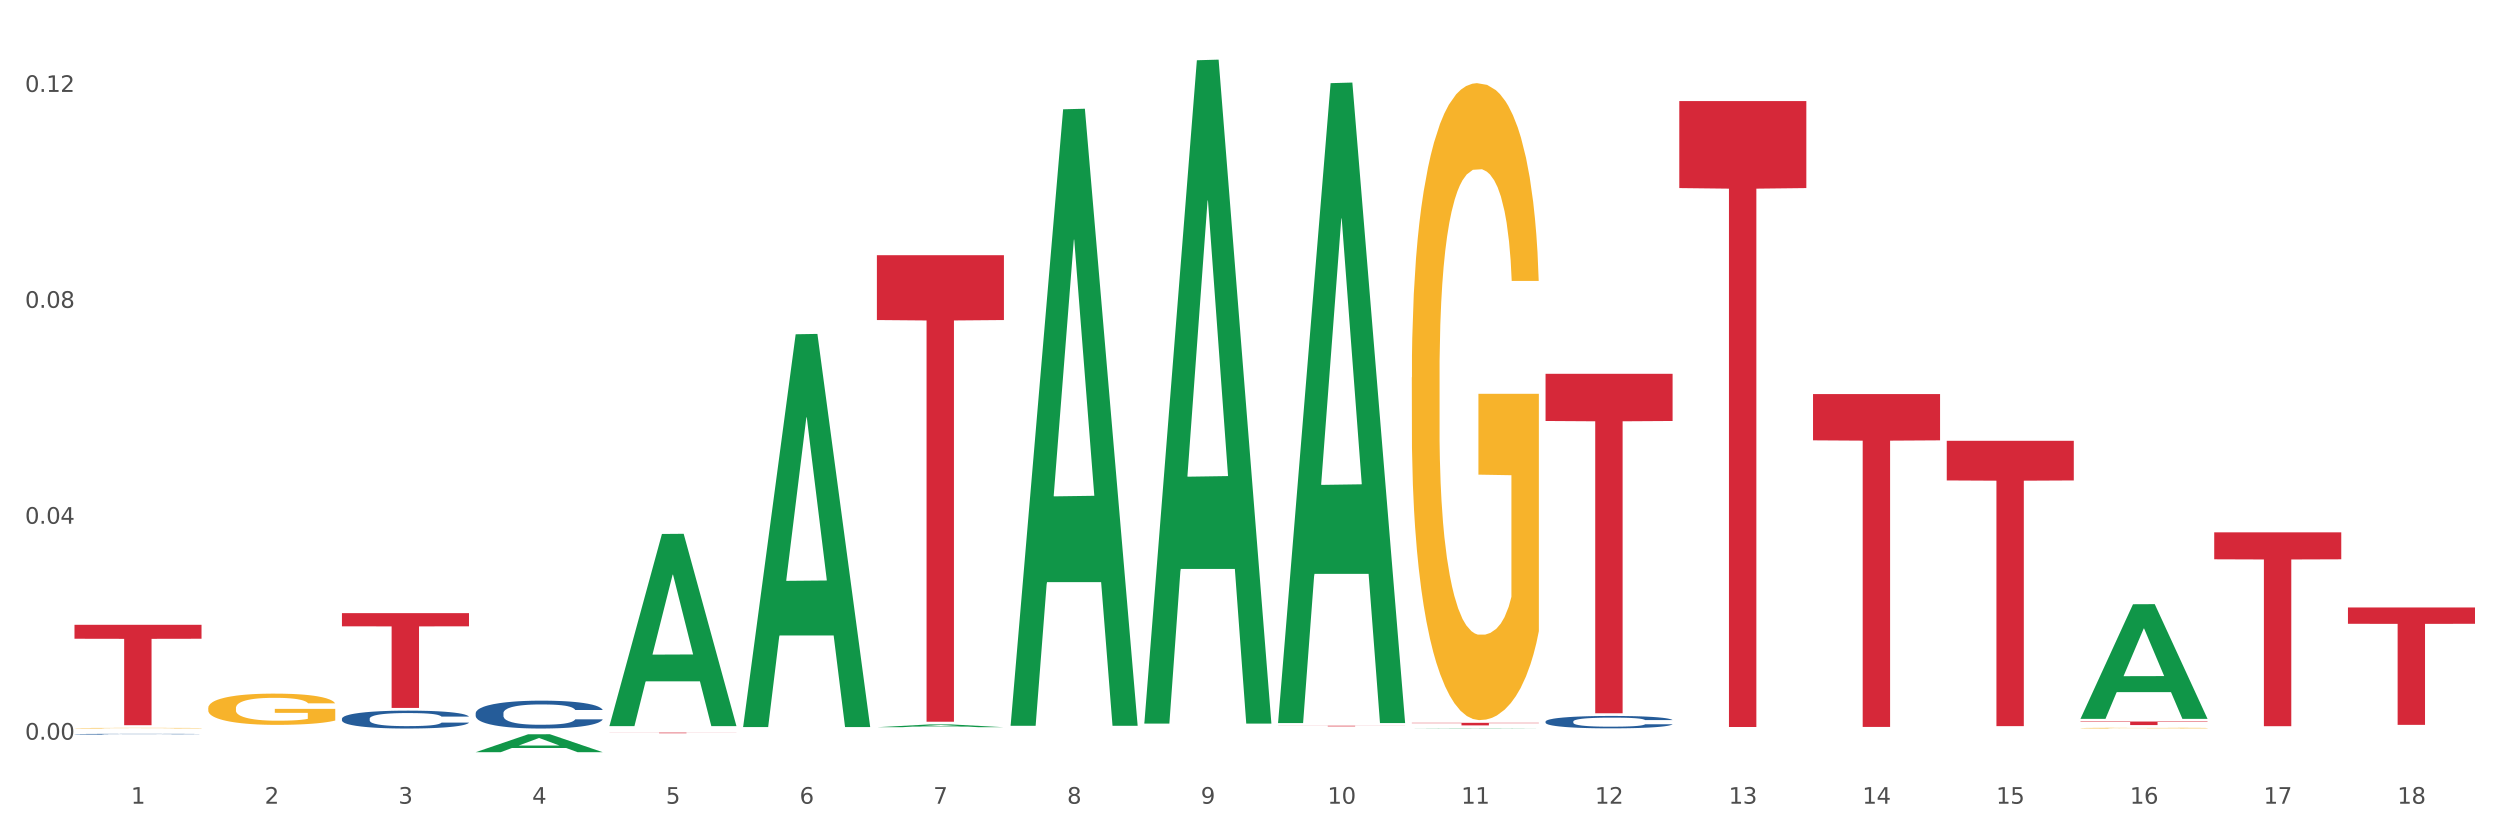 <?xml version="1.0" encoding="utf-8" standalone="no"?>
<!DOCTYPE svg PUBLIC "-//W3C//DTD SVG 1.1//EN"
  "http://www.w3.org/Graphics/SVG/1.1/DTD/svg11.dtd">
<svg xmlns:xlink="http://www.w3.org/1999/xlink" width="1080pt" height="360pt" viewBox="0 0 1080 360" xmlns="http://www.w3.org/2000/svg" version="1.1">
 <rect x="0" y="0" width="1080" height="360" fill="#333333" stroke="none"/>
 <defs>
  <style type="text/css">*{stroke-linejoin: round; stroke-linecap: butt}</style>
 </defs>
 <g id="figure_1">
  <g id="patch_1">
   <path d="M 0 360 
L 1080 360 
L 1080 0 
L 0 0 
z
" style="fill: #ffffff; stroke: #ffffff; stroke-linejoin: miter"/>
  </g>
  <g id="axes_1">
   <g id="matplotlib.axis_1">
    <g id="xtick_1">
     <g id="text_1">
      <!-- 1 -->
      <g style="fill: #4d4d4d" transform="translate(56.563 347.204) scale(0.096 -0.096)">
       <defs>
        <path id="DejaVuSans-31" d="M 794 531 
L 1825 531 
L 1825 4091 
L 703 3866 
L 703 4441 
L 1819 4666 
L 2450 4666 
L 2450 531 
L 3481 531 
L 3481 0 
L 794 0 
L 794 531 
z
" transform="scale(0.016)"/>
       </defs>
       <use xlink:href="#DejaVuSans-31"/>
      </g>
     </g>
    </g>
    <g id="xtick_2">
     <g id="text_2">
      <!-- 2 -->
      <g style="fill: #4d4d4d" transform="translate(114.336 347.204) scale(0.096 -0.096)">
       <defs>
        <path id="DejaVuSans-32" d="M 1228 531 
L 3431 531 
L 3431 0 
L 469 0 
L 469 531 
Q 828 903 1448 1529 
Q 2069 2156 2228 2338 
Q 2531 2678 2651 2914 
Q 2772 3150 2772 3378 
Q 2772 3750 2511 3984 
Q 2250 4219 1831 4219 
Q 1534 4219 1204 4116 
Q 875 4013 500 3803 
L 500 4441 
Q 881 4594 1212 4672 
Q 1544 4750 1819 4750 
Q 2544 4750 2975 4387 
Q 3406 4025 3406 3419 
Q 3406 3131 3298 2873 
Q 3191 2616 2906 2266 
Q 2828 2175 2409 1742 
Q 1991 1309 1228 531 
z
" transform="scale(0.016)"/>
       </defs>
       <use xlink:href="#DejaVuSans-32"/>
      </g>
     </g>
    </g>
    <g id="xtick_3">
     <g id="text_3">
      <!-- 3 -->
      <g style="fill: #4d4d4d" transform="translate(172.109 347.204) scale(0.096 -0.096)">
       <defs>
        <path id="DejaVuSans-33" d="M 2597 2516 
Q 3050 2419 3304 2112 
Q 3559 1806 3559 1356 
Q 3559 666 3084 287 
Q 2609 -91 1734 -91 
Q 1441 -91 1130 -33 
Q 819 25 488 141 
L 488 750 
Q 750 597 1062 519 
Q 1375 441 1716 441 
Q 2309 441 2620 675 
Q 2931 909 2931 1356 
Q 2931 1769 2642 2001 
Q 2353 2234 1838 2234 
L 1294 2234 
L 1294 2753 
L 1863 2753 
Q 2328 2753 2575 2939 
Q 2822 3125 2822 3475 
Q 2822 3834 2567 4026 
Q 2313 4219 1838 4219 
Q 1578 4219 1281 4162 
Q 984 4106 628 3988 
L 628 4550 
Q 988 4650 1302 4700 
Q 1616 4750 1894 4750 
Q 2613 4750 3031 4423 
Q 3450 4097 3450 3541 
Q 3450 3153 3228 2886 
Q 3006 2619 2597 2516 
z
" transform="scale(0.016)"/>
       </defs>
       <use xlink:href="#DejaVuSans-33"/>
      </g>
     </g>
    </g>
    <g id="xtick_4">
     <g id="text_4">
      <!-- 4 -->
      <g style="fill: #4d4d4d" transform="translate(229.882 347.204) scale(0.096 -0.096)">
       <defs>
        <path id="DejaVuSans-34" d="M 2419 4116 
L 825 1625 
L 2419 1625 
L 2419 4116 
z
M 2253 4666 
L 3047 4666 
L 3047 1625 
L 3713 1625 
L 3713 1100 
L 3047 1100 
L 3047 0 
L 2419 0 
L 2419 1100 
L 313 1100 
L 313 1709 
L 2253 4666 
z
" transform="scale(0.016)"/>
       </defs>
       <use xlink:href="#DejaVuSans-34"/>
      </g>
     </g>
    </g>
    <g id="xtick_5">
     <g id="text_5">
      <!-- 5 -->
      <g style="fill: #4d4d4d" transform="translate(287.655 347.204) scale(0.096 -0.096)">
       <defs>
        <path id="DejaVuSans-35" d="M 691 4666 
L 3169 4666 
L 3169 4134 
L 1269 4134 
L 1269 2991 
Q 1406 3038 1543 3061 
Q 1681 3084 1819 3084 
Q 2600 3084 3056 2656 
Q 3513 2228 3513 1497 
Q 3513 744 3044 326 
Q 2575 -91 1722 -91 
Q 1428 -91 1123 -41 
Q 819 9 494 109 
L 494 744 
Q 775 591 1075 516 
Q 1375 441 1709 441 
Q 2250 441 2565 725 
Q 2881 1009 2881 1497 
Q 2881 1984 2565 2268 
Q 2250 2553 1709 2553 
Q 1456 2553 1204 2497 
Q 953 2441 691 2322 
L 691 4666 
z
" transform="scale(0.016)"/>
       </defs>
       <use xlink:href="#DejaVuSans-35"/>
      </g>
     </g>
    </g>
    <g id="xtick_6">
     <g id="text_6">
      <!-- 6 -->
      <g style="fill: #4d4d4d" transform="translate(345.428 347.204) scale(0.096 -0.096)">
       <defs>
        <path id="DejaVuSans-36" d="M 2113 2584 
Q 1688 2584 1439 2293 
Q 1191 2003 1191 1497 
Q 1191 994 1439 701 
Q 1688 409 2113 409 
Q 2538 409 2786 701 
Q 3034 994 3034 1497 
Q 3034 2003 2786 2293 
Q 2538 2584 2113 2584 
z
M 3366 4563 
L 3366 3988 
Q 3128 4100 2886 4159 
Q 2644 4219 2406 4219 
Q 1781 4219 1451 3797 
Q 1122 3375 1075 2522 
Q 1259 2794 1537 2939 
Q 1816 3084 2150 3084 
Q 2853 3084 3261 2657 
Q 3669 2231 3669 1497 
Q 3669 778 3244 343 
Q 2819 -91 2113 -91 
Q 1303 -91 875 529 
Q 447 1150 447 2328 
Q 447 3434 972 4092 
Q 1497 4750 2381 4750 
Q 2619 4750 2861 4703 
Q 3103 4656 3366 4563 
z
" transform="scale(0.016)"/>
       </defs>
       <use xlink:href="#DejaVuSans-36"/>
      </g>
     </g>
    </g>
    <g id="xtick_7">
     <g id="text_7">
      <!-- 7 -->
      <g style="fill: #4d4d4d" transform="translate(403.201 347.204) scale(0.096 -0.096)">
       <defs>
        <path id="DejaVuSans-37" d="M 525 4666 
L 3525 4666 
L 3525 4397 
L 1831 0 
L 1172 0 
L 2766 4134 
L 525 4134 
L 525 4666 
z
" transform="scale(0.016)"/>
       </defs>
       <use xlink:href="#DejaVuSans-37"/>
      </g>
     </g>
    </g>
    <g id="xtick_8">
     <g id="text_8">
      <!-- 8 -->
      <g style="fill: #4d4d4d" transform="translate(460.974 347.204) scale(0.096 -0.096)">
       <defs>
        <path id="DejaVuSans-38" d="M 2034 2216 
Q 1584 2216 1326 1975 
Q 1069 1734 1069 1313 
Q 1069 891 1326 650 
Q 1584 409 2034 409 
Q 2484 409 2743 651 
Q 3003 894 3003 1313 
Q 3003 1734 2745 1975 
Q 2488 2216 2034 2216 
z
M 1403 2484 
Q 997 2584 770 2862 
Q 544 3141 544 3541 
Q 544 4100 942 4425 
Q 1341 4750 2034 4750 
Q 2731 4750 3128 4425 
Q 3525 4100 3525 3541 
Q 3525 3141 3298 2862 
Q 3072 2584 2669 2484 
Q 3125 2378 3379 2068 
Q 3634 1759 3634 1313 
Q 3634 634 3220 271 
Q 2806 -91 2034 -91 
Q 1263 -91 848 271 
Q 434 634 434 1313 
Q 434 1759 690 2068 
Q 947 2378 1403 2484 
z
M 1172 3481 
Q 1172 3119 1398 2916 
Q 1625 2713 2034 2713 
Q 2441 2713 2670 2916 
Q 2900 3119 2900 3481 
Q 2900 3844 2670 4047 
Q 2441 4250 2034 4250 
Q 1625 4250 1398 4047 
Q 1172 3844 1172 3481 
z
" transform="scale(0.016)"/>
       </defs>
       <use xlink:href="#DejaVuSans-38"/>
      </g>
     </g>
    </g>
    <g id="xtick_9">
     <g id="text_9">
      <!-- 9 -->
      <g style="fill: #4d4d4d" transform="translate(518.747 347.204) scale(0.096 -0.096)">
       <defs>
        <path id="DejaVuSans-39" d="M 703 97 
L 703 672 
Q 941 559 1184 500 
Q 1428 441 1663 441 
Q 2288 441 2617 861 
Q 2947 1281 2994 2138 
Q 2813 1869 2534 1725 
Q 2256 1581 1919 1581 
Q 1219 1581 811 2004 
Q 403 2428 403 3163 
Q 403 3881 828 4315 
Q 1253 4750 1959 4750 
Q 2769 4750 3195 4129 
Q 3622 3509 3622 2328 
Q 3622 1225 3098 567 
Q 2575 -91 1691 -91 
Q 1453 -91 1209 -44 
Q 966 3 703 97 
z
M 1959 2075 
Q 2384 2075 2632 2365 
Q 2881 2656 2881 3163 
Q 2881 3666 2632 3958 
Q 2384 4250 1959 4250 
Q 1534 4250 1286 3958 
Q 1038 3666 1038 3163 
Q 1038 2656 1286 2365 
Q 1534 2075 1959 2075 
z
" transform="scale(0.016)"/>
       </defs>
       <use xlink:href="#DejaVuSans-39"/>
      </g>
     </g>
    </g>
    <g id="xtick_10">
     <g id="text_10">
      <!-- 10 -->
      <g style="fill: #4d4d4d" transform="translate(573.466 347.204) scale(0.096 -0.096)">
       <defs>
        <path id="DejaVuSans-30" d="M 2034 4250 
Q 1547 4250 1301 3770 
Q 1056 3291 1056 2328 
Q 1056 1369 1301 889 
Q 1547 409 2034 409 
Q 2525 409 2770 889 
Q 3016 1369 3016 2328 
Q 3016 3291 2770 3770 
Q 2525 4250 2034 4250 
z
M 2034 4750 
Q 2819 4750 3233 4129 
Q 3647 3509 3647 2328 
Q 3647 1150 3233 529 
Q 2819 -91 2034 -91 
Q 1250 -91 836 529 
Q 422 1150 422 2328 
Q 422 3509 836 4129 
Q 1250 4750 2034 4750 
z
" transform="scale(0.016)"/>
       </defs>
       <use xlink:href="#DejaVuSans-31"/>
       <use xlink:href="#DejaVuSans-30" transform="translate(63.623 0)"/>
      </g>
     </g>
    </g>
    <g id="xtick_11">
     <g id="text_11">
      <!-- 11 -->
      <g style="fill: #4d4d4d" transform="translate(631.239 347.204) scale(0.096 -0.096)">
       <use xlink:href="#DejaVuSans-31"/>
       <use xlink:href="#DejaVuSans-31" transform="translate(63.623 0)"/>
      </g>
     </g>
    </g>
    <g id="xtick_12">
     <g id="text_12">
      <!-- 12 -->
      <g style="fill: #4d4d4d" transform="translate(689.012 347.204) scale(0.096 -0.096)">
       <use xlink:href="#DejaVuSans-31"/>
       <use xlink:href="#DejaVuSans-32" transform="translate(63.623 0)"/>
      </g>
     </g>
    </g>
    <g id="xtick_13">
     <g id="text_13">
      <!-- 13 -->
      <g style="fill: #4d4d4d" transform="translate(746.785 347.204) scale(0.096 -0.096)">
       <use xlink:href="#DejaVuSans-31"/>
       <use xlink:href="#DejaVuSans-33" transform="translate(63.623 0)"/>
      </g>
     </g>
    </g>
    <g id="xtick_14">
     <g id="text_14">
      <!-- 14 -->
      <g style="fill: #4d4d4d" transform="translate(804.558 347.204) scale(0.096 -0.096)">
       <use xlink:href="#DejaVuSans-31"/>
       <use xlink:href="#DejaVuSans-34" transform="translate(63.623 0)"/>
      </g>
     </g>
    </g>
    <g id="xtick_15">
     <g id="text_15">
      <!-- 15 -->
      <g style="fill: #4d4d4d" transform="translate(862.331 347.204) scale(0.096 -0.096)">
       <use xlink:href="#DejaVuSans-31"/>
       <use xlink:href="#DejaVuSans-35" transform="translate(63.623 0)"/>
      </g>
     </g>
    </g>
    <g id="xtick_16">
     <g id="text_16">
      <!-- 16 -->
      <g style="fill: #4d4d4d" transform="translate(920.104 347.204) scale(0.096 -0.096)">
       <use xlink:href="#DejaVuSans-31"/>
       <use xlink:href="#DejaVuSans-36" transform="translate(63.623 0)"/>
      </g>
     </g>
    </g>
    <g id="xtick_17">
     <g id="text_17">
      <!-- 17 -->
      <g style="fill: #4d4d4d" transform="translate(977.877 347.204) scale(0.096 -0.096)">
       <use xlink:href="#DejaVuSans-31"/>
       <use xlink:href="#DejaVuSans-37" transform="translate(63.623 0)"/>
      </g>
     </g>
    </g>
    <g id="xtick_18">
     <g id="text_18">
      <!-- 18 -->
      <g style="fill: #4d4d4d" transform="translate(1035.65 347.204) scale(0.096 -0.096)">
       <use xlink:href="#DejaVuSans-31"/>
       <use xlink:href="#DejaVuSans-38" transform="translate(63.623 0)"/>
      </g>
     </g>
    </g>
    <g id="xtick_19"/>
    <g id="xtick_20"/>
    <g id="xtick_21"/>
    <g id="xtick_22"/>
    <g id="xtick_23"/>
    <g id="xtick_24"/>
    <g id="xtick_25"/>
    <g id="xtick_26"/>
    <g id="xtick_27"/>
    <g id="xtick_28"/>
    <g id="xtick_29"/>
    <g id="xtick_30"/>
    <g id="xtick_31"/>
    <g id="xtick_32"/>
    <g id="xtick_33"/>
    <g id="xtick_34"/>
    <g id="xtick_35"/>
   </g>
   <g id="matplotlib.axis_2">
    <g id="ytick_1">
     <g id="text_19">
      <!-- 0.00 -->
      <g style="fill: #4d4d4d" transform="translate(10.8 319.533) scale(0.096 -0.096)">
       <defs>
        <path id="DejaVuSans-2e" d="M 684 794 
L 1344 794 
L 1344 0 
L 684 0 
L 684 794 
z
" transform="scale(0.016)"/>
       </defs>
       <use xlink:href="#DejaVuSans-30"/>
       <use xlink:href="#DejaVuSans-2e" transform="translate(63.623 0)"/>
       <use xlink:href="#DejaVuSans-30" transform="translate(95.41 0)"/>
       <use xlink:href="#DejaVuSans-30" transform="translate(159.033 0)"/>
      </g>
     </g>
    </g>
    <g id="ytick_2">
     <g id="text_20">
      <!-- 0.04 -->
      <g style="fill: #4d4d4d" transform="translate(10.8 226.256) scale(0.096 -0.096)">
       <use xlink:href="#DejaVuSans-30"/>
       <use xlink:href="#DejaVuSans-2e" transform="translate(63.623 0)"/>
       <use xlink:href="#DejaVuSans-30" transform="translate(95.41 0)"/>
       <use xlink:href="#DejaVuSans-34" transform="translate(159.033 0)"/>
      </g>
     </g>
    </g>
    <g id="ytick_3">
     <g id="text_21">
      <!-- 0.08 -->
      <g style="fill: #4d4d4d" transform="translate(10.8 132.979) scale(0.096 -0.096)">
       <use xlink:href="#DejaVuSans-30"/>
       <use xlink:href="#DejaVuSans-2e" transform="translate(63.623 0)"/>
       <use xlink:href="#DejaVuSans-30" transform="translate(95.41 0)"/>
       <use xlink:href="#DejaVuSans-38" transform="translate(159.033 0)"/>
      </g>
     </g>
    </g>
    <g id="ytick_4">
     <g id="text_22">
      <!-- 0.12 -->
      <g style="fill: #4d4d4d" transform="translate(10.8 39.701) scale(0.096 -0.096)">
       <use xlink:href="#DejaVuSans-30"/>
       <use xlink:href="#DejaVuSans-2e" transform="translate(63.623 0)"/>
       <use xlink:href="#DejaVuSans-31" transform="translate(95.41 0)"/>
       <use xlink:href="#DejaVuSans-32" transform="translate(159.033 0)"/>
      </g>
     </g>
    </g>
    <g id="ytick_5"/>
    <g id="ytick_6"/>
    <g id="ytick_7"/>
   </g>
   <g id="PolyCollection_1">
    <path d="M 205.494 324.935 
L 205.551 324.928 
L 228.183 317.195 
L 237.576 317.188 
L 260.378 324.95 
L 249.515 324.95 
L 244.592 323.142 
L 221.224 323.142 
L 221.054 323.171 
L 216.301 324.95 
L 205.494 324.95 
L 205.494 324.935 
L 224.166 322.064 
L 241.65 322.056 
L 232.993 318.842 
L 232.88 318.828 
L 232.766 318.85 
L 224.109 322.056 
L 224.166 322.064 
L 205.494 324.935 
z
" clip-path="url(#pb1f2d27d15)" style="fill: #109648"/>
    <path d="M 898.77 314.548 
L 898.835 314.548 
L 898.835 314.537 
L 898.964 314.528 
L 899.612 314.506 
L 900.584 314.487 
L 901.297 314.477 
L 902.01 314.469 
L 902.852 314.461 
L 903.889 314.453 
L 905.768 314.441 
L 906.934 314.435 
L 908.36 314.428 
L 910.952 314.418 
L 912.831 314.413 
L 914.775 314.409 
L 917.95 314.403 
L 920.024 314.401 
L 922.227 314.399 
L 924.884 314.398 
L 926.892 314.398 
L 931.299 314.398 
L 935.057 314.401 
L 936.871 314.403 
L 939.204 314.407 
L 940.435 314.409 
L 942.444 314.414 
L 944.517 314.42 
L 945.943 314.426 
L 948.081 314.436 
L 949.701 314.446 
L 951.192 314.458 
L 951.969 314.467 
L 952.552 314.475 
L 953.071 314.484 
L 953.589 314.499 
L 941.926 314.499 
L 941.472 314.489 
L 940.759 314.479 
L 939.722 314.469 
L 938.815 314.463 
L 937.26 314.456 
L 935.834 314.451 
L 934.344 314.447 
L 932.53 314.444 
L 931.104 314.443 
L 929.095 314.442 
L 925.143 314.442 
L 922.486 314.444 
L 920.672 314.447 
L 919.505 314.45 
L 918.468 314.453 
L 917.302 314.457 
L 915.941 314.463 
L 914.969 314.469 
L 913.997 314.476 
L 913.22 314.483 
L 912.507 314.492 
L 911.924 314.501 
L 911.47 314.51 
L 911.081 314.521 
L 910.757 314.54 
L 910.757 314.581 
L 910.887 314.59 
L 911.211 314.602 
L 911.6 314.612 
L 912.248 314.623 
L 912.831 314.63 
L 913.933 314.641 
L 915.164 314.65 
L 916.136 314.656 
L 917.108 314.66 
L 918.792 314.667 
L 920.672 314.672 
L 922.292 314.676 
L 924.495 314.679 
L 925.985 314.68 
L 927.281 314.68 
L 930.456 314.68 
L 932.724 314.679 
L 935.251 314.677 
L 937.195 314.675 
L 938.815 314.671 
L 940.63 314.666 
L 941.796 314.661 
L 941.796 314.599 
L 927.54 314.598 
L 927.54 314.557 
L 953.654 314.557 
L 953.654 314.679 
L 952.552 314.685 
L 951.321 314.69 
L 950.025 314.696 
L 948.081 314.702 
L 945.749 314.708 
L 943.675 314.712 
L 941.472 314.715 
L 938.88 314.719 
L 935.51 314.722 
L 933.437 314.723 
L 930.845 314.724 
L 927.799 314.724 
L 925.143 314.724 
L 922.551 314.722 
L 919.829 314.719 
L 917.172 314.715 
L 915.164 314.712 
L 913.155 314.707 
L 911.017 314.701 
L 909.332 314.695 
L 908.036 314.689 
L 906.61 314.682 
L 905.055 314.673 
L 903.889 314.665 
L 902.852 314.657 
L 901.75 314.646 
L 900.973 314.637 
L 900.195 314.625 
L 899.742 314.617 
L 899.223 314.603 
L 898.835 314.585 
L 898.77 314.548 
z
" clip-path="url(#pb1f2d27d15)" style="fill: #f7b32b"/>
    <path d="M 32.175 269.912 
L 87.059 269.912 
L 87.059 275.939 
L 65.47 275.98 
L 65.47 313.284 
L 53.635 313.284 
L 53.635 275.98 
L 32.175 275.939 
L 32.175 269.953 
L 32.175 269.912 
z
" clip-path="url(#pb1f2d27d15)" style="fill: #d62839"/>
    <path d="M 147.721 264.872 
L 202.605 264.872 
L 202.605 270.564 
L 181.016 270.603 
L 181.016 305.832 
L 169.18 305.832 
L 169.18 270.603 
L 147.721 270.564 
L 147.721 264.911 
L 147.721 264.872 
z
" clip-path="url(#pb1f2d27d15)" style="fill: #d62839"/>
    <path d="M 263.267 316.49 
L 318.151 316.49 
L 318.151 316.528 
L 296.562 316.528 
L 296.562 316.763 
L 284.726 316.763 
L 284.726 316.528 
L 263.267 316.528 
L 263.267 316.49 
L 263.267 316.49 
z
" clip-path="url(#pb1f2d27d15)" style="fill: #d62839"/>
    <path d="M 378.813 110.246 
L 433.697 110.246 
L 433.697 138.254 
L 412.108 138.443 
L 412.108 311.786 
L 400.272 311.786 
L 400.272 138.443 
L 378.813 138.254 
L 378.813 110.436 
L 378.813 110.246 
z
" clip-path="url(#pb1f2d27d15)" style="fill: #d62839"/>
    <path d="M 552.132 313.517 
L 607.016 313.517 
L 607.016 313.555 
L 585.427 313.555 
L 585.427 313.793 
L 573.591 313.793 
L 573.591 313.555 
L 552.132 313.555 
L 552.132 313.517 
L 552.132 313.517 
z
" clip-path="url(#pb1f2d27d15)" style="fill: #d62839"/>
    <path d="M 609.905 312.259 
L 664.789 312.259 
L 664.789 312.413 
L 643.2 312.414 
L 643.2 313.369 
L 631.364 313.369 
L 631.364 312.414 
L 609.905 312.413 
L 609.905 312.26 
L 609.905 312.259 
z
" clip-path="url(#pb1f2d27d15)" style="fill: #d62839"/>
    <path d="M 667.678 161.482 
L 722.562 161.482 
L 722.562 181.861 
L 700.973 181.999 
L 700.973 308.129 
L 689.137 308.129 
L 689.137 181.999 
L 667.678 181.861 
L 667.678 161.62 
L 667.678 161.482 
z
" clip-path="url(#pb1f2d27d15)" style="fill: #d62839"/>
    <path d="M 609.905 163.076 
L 609.97 162.825 
L 609.97 153.778 
L 610.099 145.987 
L 610.747 127.139 
L 611.719 111.558 
L 612.432 103.264 
L 613.145 96.479 
L 613.987 89.693 
L 615.024 82.657 
L 616.903 72.353 
L 618.069 67.076 
L 619.495 61.547 
L 622.087 53.505 
L 623.966 48.981 
L 625.91 45.212 
L 629.085 40.688 
L 631.159 38.677 
L 633.362 37.17 
L 636.019 36.164 
L 638.027 35.913 
L 642.434 36.667 
L 646.192 38.929 
L 648.006 40.688 
L 650.339 43.704 
L 651.57 45.714 
L 653.579 49.735 
L 655.653 55.013 
L 657.078 59.536 
L 659.216 68.081 
L 660.836 76.625 
L 662.327 87.18 
L 663.104 94.468 
L 663.688 101.254 
L 664.206 109.044 
L 664.724 121.359 
L 653.061 121.359 
L 652.607 112.563 
L 651.894 104.27 
L 650.857 96.228 
L 649.95 91.201 
L 648.395 84.919 
L 646.97 80.898 
L 645.479 77.882 
L 643.665 75.369 
L 642.239 74.112 
L 640.231 73.107 
L 636.278 73.358 
L 633.621 75.369 
L 631.807 77.882 
L 630.64 80.144 
L 629.604 82.657 
L 628.437 86.175 
L 627.076 91.453 
L 626.104 96.228 
L 625.132 102.259 
L 624.355 108.29 
L 623.642 115.327 
L 623.059 122.867 
L 622.605 130.657 
L 622.217 140.207 
L 621.893 156.04 
L 621.893 190.469 
L 622.022 198.26 
L 622.346 208.563 
L 622.735 216.354 
L 623.383 225.653 
L 623.966 231.935 
L 625.068 240.982 
L 626.299 248.522 
L 627.271 253.297 
L 628.243 257.318 
L 629.928 262.847 
L 631.807 267.37 
L 633.427 270.135 
L 635.63 272.648 
L 637.12 273.653 
L 638.416 274.155 
L 641.591 274.155 
L 643.859 273.402 
L 646.386 271.642 
L 648.33 269.381 
L 649.95 266.616 
L 651.765 262.093 
L 652.931 257.82 
L 652.931 205.296 
L 638.675 205.045 
L 638.675 170.113 
L 664.789 170.113 
L 664.789 272.648 
L 663.688 277.925 
L 662.456 282.7 
L 661.16 286.972 
L 659.216 292.25 
L 656.884 297.276 
L 654.81 300.794 
L 652.607 303.81 
L 650.015 306.575 
L 646.646 309.088 
L 644.572 310.093 
L 641.98 310.847 
L 638.935 311.098 
L 636.278 310.596 
L 633.686 309.339 
L 630.964 307.077 
L 628.308 303.81 
L 626.299 300.543 
L 624.29 296.522 
L 622.152 291.245 
L 620.467 286.218 
L 619.171 281.695 
L 617.745 275.915 
L 616.19 268.375 
L 615.024 261.59 
L 613.987 254.553 
L 612.886 245.506 
L 612.108 237.715 
L 611.33 227.914 
L 610.877 220.626 
L 610.358 209.317 
L 609.97 193.485 
L 609.905 163.076 
z
" clip-path="url(#pb1f2d27d15)" style="fill: #f7b32b"/>
    <path d="M 725.451 43.673 
L 780.335 43.673 
L 780.335 81.247 
L 758.746 81.501 
L 758.746 314.052 
L 746.91 314.052 
L 746.91 81.501 
L 725.451 81.247 
L 725.451 43.927 
L 725.451 43.673 
z
" clip-path="url(#pb1f2d27d15)" style="fill: #d62839"/>
    <path d="M 840.997 190.416 
L 895.881 190.416 
L 895.881 207.549 
L 874.291 207.664 
L 874.291 313.698 
L 862.456 313.698 
L 862.456 207.664 
L 840.997 207.549 
L 840.997 190.532 
L 840.997 190.416 
z
" clip-path="url(#pb1f2d27d15)" style="fill: #d62839"/>
    <path d="M 956.543 229.976 
L 1011.427 229.976 
L 1011.427 241.613 
L 989.837 241.692 
L 989.837 313.717 
L 978.002 313.717 
L 978.002 241.692 
L 956.543 241.613 
L 956.543 230.055 
L 956.543 229.976 
z
" clip-path="url(#pb1f2d27d15)" style="fill: #d62839"/>
    <path d="M 1014.316 262.426 
L 1069.2 262.426 
L 1069.2 269.475 
L 1047.61 269.523 
L 1047.61 313.15 
L 1035.775 313.15 
L 1035.775 269.523 
L 1014.316 269.475 
L 1014.316 262.474 
L 1014.316 262.426 
z
" clip-path="url(#pb1f2d27d15)" style="fill: #d62839"/>
    <path d="M 667.678 311.698 
L 667.743 311.693 
L 667.743 311.556 
L 667.937 311.37 
L 668.651 311.027 
L 669.559 310.768 
L 671.116 310.464 
L 671.96 310.337 
L 673.062 310.195 
L 675.333 309.965 
L 677.928 309.769 
L 679.745 309.661 
L 681.107 309.593 
L 684.156 309.47 
L 685.908 309.417 
L 687.724 309.373 
L 689.281 309.343 
L 691.876 309.309 
L 693.952 309.294 
L 696.353 309.289 
L 698.364 309.294 
L 701.024 309.314 
L 704.916 309.373 
L 706.408 309.407 
L 708.419 309.466 
L 710.495 309.544 
L 712.182 309.622 
L 714.128 309.735 
L 716.139 309.882 
L 718.086 310.068 
L 719.448 310.239 
L 720.551 310.42 
L 721.524 310.64 
L 722.238 310.88 
L 722.562 311.081 
L 710.69 311.081 
L 710.366 310.9 
L 709.717 310.704 
L 709.068 310.572 
L 708.354 310.464 
L 707.252 310.342 
L 706.278 310.263 
L 704.657 310.17 
L 703.164 310.112 
L 701.932 310.077 
L 700.44 310.048 
L 697.261 310.019 
L 694.99 310.019 
L 693.563 310.029 
L 691.811 310.053 
L 690.319 310.087 
L 688.568 310.146 
L 687.205 310.21 
L 685.843 310.293 
L 685.064 310.352 
L 683.897 310.459 
L 683.118 310.547 
L 682.08 310.699 
L 681.496 310.807 
L 680.458 311.086 
L 680.004 311.292 
L 679.809 311.433 
L 679.68 311.59 
L 679.68 312.354 
L 680.069 312.696 
L 680.393 312.843 
L 680.912 313.01 
L 681.885 313.225 
L 683.313 313.436 
L 684.805 313.587 
L 686.037 313.68 
L 687.205 313.749 
L 688.373 313.803 
L 689.8 313.852 
L 690.968 313.881 
L 692.72 313.911 
L 694.796 313.925 
L 696.417 313.925 
L 699.726 313.901 
L 701.218 313.876 
L 702.645 313.842 
L 704.202 313.788 
L 705.435 313.729 
L 706.149 313.685 
L 707.316 313.592 
L 708.225 313.494 
L 709.003 313.382 
L 709.522 313.284 
L 710.106 313.137 
L 710.56 312.971 
L 710.69 312.883 
L 722.562 312.883 
L 722.303 313.059 
L 721.848 313.23 
L 720.94 313.46 
L 720.227 313.592 
L 719.124 313.754 
L 717.956 313.891 
L 716.334 314.043 
L 714.842 314.155 
L 713.285 314.253 
L 711.598 314.341 
L 708.549 314.464 
L 707.446 314.498 
L 705.111 314.557 
L 703.294 314.591 
L 700.634 314.625 
L 697.91 314.645 
L 695.055 314.65 
L 692.525 314.64 
L 689.735 314.611 
L 687.984 314.581 
L 686.037 314.537 
L 683.767 314.469 
L 681.626 314.385 
L 679.615 314.287 
L 677.733 314.175 
L 675.982 314.048 
L 673.711 313.837 
L 672.024 313.632 
L 670.792 313.441 
L 669.948 313.279 
L 669.105 313.073 
L 668.651 312.931 
L 667.937 312.589 
L 667.678 312.271 
L 667.678 311.698 
z
" clip-path="url(#pb1f2d27d15)" style="fill: #255c99"/>
    <path d="M 205.494 308.092 
L 205.559 308.081 
L 205.559 307.773 
L 205.753 307.355 
L 206.467 306.585 
L 207.375 306.002 
L 208.932 305.32 
L 209.776 305.034 
L 210.879 304.715 
L 213.149 304.198 
L 215.744 303.758 
L 217.561 303.516 
L 218.923 303.362 
L 221.972 303.087 
L 223.724 302.966 
L 225.54 302.867 
L 227.097 302.801 
L 229.692 302.724 
L 231.768 302.691 
L 234.169 302.68 
L 236.18 302.691 
L 238.84 302.735 
L 242.732 302.867 
L 244.224 302.944 
L 246.236 303.076 
L 248.312 303.252 
L 249.998 303.428 
L 251.945 303.681 
L 253.956 304.011 
L 255.902 304.429 
L 257.264 304.814 
L 258.367 305.221 
L 259.34 305.716 
L 260.054 306.255 
L 260.378 306.706 
L 248.506 306.706 
L 248.182 306.299 
L 247.533 305.859 
L 246.884 305.562 
L 246.171 305.32 
L 245.068 305.045 
L 244.095 304.869 
L 242.473 304.66 
L 240.981 304.528 
L 239.748 304.451 
L 238.256 304.385 
L 235.077 304.319 
L 232.806 304.319 
L 231.379 304.341 
L 229.627 304.396 
L 228.135 304.473 
L 226.384 304.605 
L 225.021 304.748 
L 223.659 304.935 
L 222.88 305.067 
L 221.713 305.309 
L 220.934 305.507 
L 219.896 305.848 
L 219.312 306.09 
L 218.274 306.717 
L 217.82 307.179 
L 217.626 307.498 
L 217.496 307.85 
L 217.496 309.566 
L 217.885 310.336 
L 218.209 310.666 
L 218.728 311.04 
L 219.702 311.524 
L 221.129 311.997 
L 222.621 312.338 
L 223.854 312.547 
L 225.021 312.701 
L 226.189 312.822 
L 227.616 312.932 
L 228.784 312.998 
L 230.536 313.064 
L 232.612 313.097 
L 234.234 313.097 
L 237.542 313.042 
L 239.034 312.987 
L 240.462 312.91 
L 242.019 312.789 
L 243.251 312.657 
L 243.965 312.558 
L 245.133 312.349 
L 246.041 312.129 
L 246.819 311.876 
L 247.338 311.656 
L 247.922 311.326 
L 248.376 310.952 
L 248.506 310.754 
L 260.378 310.754 
L 260.119 311.15 
L 259.665 311.535 
L 258.756 312.052 
L 258.043 312.349 
L 256.94 312.712 
L 255.772 313.02 
L 254.15 313.361 
L 252.658 313.614 
L 251.101 313.834 
L 249.414 314.032 
L 246.365 314.307 
L 245.262 314.384 
L 242.927 314.516 
L 241.11 314.593 
L 238.45 314.67 
L 235.726 314.714 
L 232.871 314.725 
L 230.341 314.703 
L 227.551 314.637 
L 225.8 314.571 
L 223.854 314.472 
L 221.583 314.318 
L 219.442 314.131 
L 217.431 313.911 
L 215.55 313.658 
L 213.798 313.372 
L 211.527 312.899 
L 209.841 312.437 
L 208.608 312.008 
L 207.765 311.645 
L 206.921 311.183 
L 206.467 310.864 
L 205.753 310.094 
L 205.494 309.379 
L 205.494 308.092 
z
" clip-path="url(#pb1f2d27d15)" style="fill: #255c99"/>
    <path d="M 147.721 310.467 
L 147.786 310.46 
L 147.786 310.262 
L 147.98 309.994 
L 148.694 309.499 
L 149.602 309.125 
L 151.159 308.687 
L 152.003 308.503 
L 153.106 308.299 
L 155.376 307.967 
L 157.971 307.684 
L 159.788 307.529 
L 161.15 307.43 
L 164.199 307.253 
L 165.951 307.176 
L 167.767 307.112 
L 169.324 307.07 
L 171.919 307.02 
L 173.995 306.999 
L 176.396 306.992 
L 178.407 306.999 
L 181.067 307.027 
L 184.959 307.112 
L 186.451 307.162 
L 188.463 307.246 
L 190.539 307.359 
L 192.225 307.472 
L 194.172 307.635 
L 196.183 307.847 
L 198.129 308.115 
L 199.491 308.362 
L 200.594 308.623 
L 201.567 308.941 
L 202.281 309.287 
L 202.605 309.577 
L 190.733 309.577 
L 190.409 309.316 
L 189.76 309.033 
L 189.111 308.842 
L 188.398 308.687 
L 187.295 308.511 
L 186.322 308.398 
L 184.7 308.263 
L 183.208 308.179 
L 181.975 308.129 
L 180.483 308.087 
L 177.304 308.044 
L 175.033 308.044 
L 173.606 308.059 
L 171.854 308.094 
L 170.362 308.143 
L 168.611 308.228 
L 167.248 308.32 
L 165.886 308.44 
L 165.107 308.525 
L 163.94 308.68 
L 163.161 308.807 
L 162.123 309.026 
L 161.539 309.181 
L 160.501 309.584 
L 160.047 309.881 
L 159.853 310.085 
L 159.723 310.311 
L 159.723 311.413 
L 160.112 311.907 
L 160.436 312.119 
L 160.955 312.359 
L 161.929 312.67 
L 163.356 312.974 
L 164.848 313.193 
L 166.081 313.327 
L 167.248 313.426 
L 168.416 313.504 
L 169.843 313.574 
L 171.011 313.617 
L 172.763 313.659 
L 174.839 313.68 
L 176.461 313.68 
L 179.769 313.645 
L 181.261 313.61 
L 182.689 313.56 
L 184.246 313.482 
L 185.478 313.398 
L 186.192 313.334 
L 187.36 313.2 
L 188.268 313.059 
L 189.046 312.896 
L 189.565 312.755 
L 190.149 312.543 
L 190.603 312.303 
L 190.733 312.176 
L 202.605 312.176 
L 202.346 312.43 
L 201.892 312.677 
L 200.983 313.009 
L 200.27 313.2 
L 199.167 313.433 
L 197.999 313.631 
L 196.377 313.85 
L 194.885 314.012 
L 193.328 314.153 
L 191.641 314.28 
L 188.592 314.457 
L 187.489 314.506 
L 185.154 314.591 
L 183.337 314.641 
L 180.678 314.69 
L 177.953 314.718 
L 175.098 314.725 
L 172.568 314.711 
L 169.778 314.669 
L 168.027 314.626 
L 166.081 314.563 
L 163.81 314.464 
L 161.669 314.344 
L 159.658 314.203 
L 157.777 314.04 
L 156.025 313.857 
L 153.754 313.553 
L 152.068 313.256 
L 150.835 312.981 
L 149.992 312.748 
L 149.148 312.451 
L 148.694 312.246 
L 147.98 311.752 
L 147.721 311.293 
L 147.721 310.467 
z
" clip-path="url(#pb1f2d27d15)" style="fill: #255c99"/>
    <path d="M 32.175 317.17 
L 32.24 317.169 
L 32.24 317.16 
L 32.434 317.148 
L 33.148 317.125 
L 34.056 317.108 
L 35.613 317.088 
L 36.457 317.079 
L 37.56 317.07 
L 39.83 317.055 
L 42.425 317.042 
L 44.242 317.034 
L 45.604 317.03 
L 48.653 317.022 
L 50.405 317.018 
L 52.221 317.015 
L 53.778 317.013 
L 56.373 317.011 
L 58.449 317.01 
L 60.85 317.01 
L 62.861 317.01 
L 65.521 317.011 
L 69.413 317.015 
L 70.905 317.017 
L 72.917 317.021 
L 74.993 317.027 
L 76.679 317.032 
L 78.626 317.039 
L 80.637 317.049 
L 82.583 317.061 
L 83.945 317.073 
L 85.048 317.085 
L 86.021 317.099 
L 86.735 317.115 
L 87.059 317.129 
L 75.187 317.129 
L 74.863 317.117 
L 74.214 317.104 
L 73.565 317.095 
L 72.852 317.088 
L 71.749 317.08 
L 70.776 317.074 
L 69.154 317.068 
L 67.662 317.064 
L 66.429 317.062 
L 64.937 317.06 
L 61.758 317.058 
L 59.487 317.058 
L 58.06 317.059 
L 56.309 317.06 
L 54.816 317.063 
L 53.065 317.067 
L 51.702 317.071 
L 50.34 317.076 
L 49.562 317.08 
L 48.394 317.087 
L 47.615 317.093 
L 46.577 317.103 
L 45.993 317.11 
L 44.955 317.129 
L 44.501 317.143 
L 44.307 317.152 
L 44.177 317.162 
L 44.177 317.213 
L 44.566 317.236 
L 44.891 317.246 
L 45.41 317.257 
L 46.383 317.271 
L 47.81 317.285 
L 49.302 317.295 
L 50.535 317.301 
L 51.702 317.306 
L 52.87 317.309 
L 54.297 317.313 
L 55.465 317.314 
L 57.217 317.316 
L 59.293 317.317 
L 60.915 317.317 
L 64.223 317.316 
L 65.715 317.314 
L 67.143 317.312 
L 68.7 317.308 
L 69.932 317.304 
L 70.646 317.301 
L 71.814 317.295 
L 72.722 317.289 
L 73.5 317.281 
L 74.019 317.275 
L 74.603 317.265 
L 75.057 317.254 
L 75.187 317.248 
L 87.059 317.248 
L 86.8 317.26 
L 86.346 317.271 
L 85.437 317.287 
L 84.724 317.295 
L 83.621 317.306 
L 82.453 317.315 
L 80.831 317.325 
L 79.339 317.333 
L 77.782 317.339 
L 76.095 317.345 
L 73.046 317.353 
L 71.943 317.355 
L 69.608 317.359 
L 67.791 317.362 
L 65.132 317.364 
L 62.407 317.365 
L 59.552 317.365 
L 57.022 317.365 
L 54.233 317.363 
L 52.481 317.361 
L 50.535 317.358 
L 48.264 317.353 
L 46.123 317.348 
L 44.112 317.341 
L 42.231 317.334 
L 40.479 317.326 
L 38.208 317.312 
L 36.522 317.298 
L 35.289 317.285 
L 34.446 317.274 
L 33.602 317.261 
L 33.148 317.251 
L 32.434 317.229 
L 32.175 317.208 
L 32.175 317.17 
z
" clip-path="url(#pb1f2d27d15)" style="fill: #255c99"/>
    <path d="M 32.175 314.574 
L 32.24 314.574 
L 32.24 314.565 
L 32.369 314.557 
L 33.017 314.538 
L 33.989 314.522 
L 34.702 314.514 
L 35.415 314.507 
L 36.257 314.5 
L 37.294 314.493 
L 39.173 314.482 
L 40.34 314.477 
L 41.765 314.471 
L 44.357 314.463 
L 46.236 314.458 
L 48.18 314.454 
L 51.355 314.45 
L 53.429 314.448 
L 55.632 314.446 
L 58.289 314.445 
L 60.298 314.445 
L 64.704 314.446 
L 68.462 314.448 
L 70.277 314.45 
L 72.609 314.453 
L 73.84 314.455 
L 75.849 314.459 
L 77.923 314.464 
L 79.348 314.469 
L 81.487 314.478 
L 83.107 314.486 
L 84.597 314.497 
L 85.375 314.505 
L 85.958 314.511 
L 86.476 314.519 
L 86.995 314.532 
L 75.331 314.532 
L 74.877 314.523 
L 74.164 314.515 
L 73.128 314.506 
L 72.22 314.501 
L 70.665 314.495 
L 69.24 314.491 
L 67.749 314.488 
L 65.935 314.485 
L 64.509 314.484 
L 62.501 314.483 
L 58.548 314.483 
L 55.891 314.485 
L 54.077 314.488 
L 52.911 314.49 
L 51.874 314.493 
L 50.707 314.496 
L 49.347 314.501 
L 48.375 314.506 
L 47.403 314.512 
L 46.625 314.519 
L 45.912 314.526 
L 45.329 314.534 
L 44.876 314.541 
L 44.487 314.551 
L 44.163 314.567 
L 44.163 314.602 
L 44.292 314.61 
L 44.616 314.621 
L 45.005 314.629 
L 45.653 314.638 
L 46.236 314.645 
L 47.338 314.654 
L 48.569 314.662 
L 49.541 314.666 
L 50.513 314.671 
L 52.198 314.676 
L 54.077 314.681 
L 55.697 314.684 
L 57.9 314.686 
L 59.39 314.687 
L 60.686 314.688 
L 63.861 314.688 
L 66.129 314.687 
L 68.657 314.685 
L 70.601 314.683 
L 72.22 314.68 
L 74.035 314.675 
L 75.201 314.671 
L 75.201 314.618 
L 60.946 314.617 
L 60.946 314.582 
L 87.059 314.582 
L 87.059 314.686 
L 85.958 314.692 
L 84.727 314.696 
L 83.431 314.701 
L 81.487 314.706 
L 79.154 314.711 
L 77.08 314.715 
L 74.877 314.718 
L 72.285 314.721 
L 68.916 314.723 
L 66.842 314.724 
L 64.25 314.725 
L 61.205 314.725 
L 58.548 314.725 
L 55.956 314.724 
L 53.235 314.721 
L 50.578 314.718 
L 48.569 314.715 
L 46.56 314.71 
L 44.422 314.705 
L 42.737 314.7 
L 41.441 314.695 
L 40.016 314.689 
L 38.46 314.682 
L 37.294 314.675 
L 36.257 314.668 
L 35.156 314.659 
L 34.378 314.651 
L 33.601 314.641 
L 33.147 314.633 
L 32.629 314.622 
L 32.24 314.605 
L 32.175 314.574 
z
" clip-path="url(#pb1f2d27d15)" style="fill: #f7b32b"/>
    <path d="M 783.224 170.245 
L 838.108 170.245 
L 838.108 190.227 
L 816.519 190.362 
L 816.519 314.034 
L 804.683 314.034 
L 804.683 190.362 
L 783.224 190.227 
L 783.224 170.38 
L 783.224 170.245 
z
" clip-path="url(#pb1f2d27d15)" style="fill: #d62839"/>
    <path d="M 89.948 305.884 
L 90.013 305.872 
L 90.013 305.428 
L 90.142 305.046 
L 90.79 304.121 
L 91.762 303.356 
L 92.475 302.949 
L 93.188 302.616 
L 94.03 302.283 
L 95.067 301.937 
L 96.946 301.432 
L 98.113 301.173 
L 99.538 300.901 
L 102.13 300.507 
L 104.009 300.285 
L 105.953 300.1 
L 109.128 299.878 
L 111.202 299.779 
L 113.405 299.705 
L 116.062 299.656 
L 118.071 299.643 
L 122.477 299.68 
L 126.235 299.791 
L 128.049 299.878 
L 130.382 300.026 
L 131.613 300.124 
L 133.622 300.322 
L 135.696 300.581 
L 137.121 300.803 
L 139.26 301.222 
L 140.88 301.641 
L 142.37 302.159 
L 143.148 302.517 
L 143.731 302.85 
L 144.249 303.232 
L 144.768 303.837 
L 133.104 303.837 
L 132.65 303.405 
L 131.937 302.998 
L 130.901 302.603 
L 129.993 302.357 
L 128.438 302.048 
L 127.013 301.851 
L 125.522 301.703 
L 123.708 301.58 
L 122.282 301.518 
L 120.274 301.469 
L 116.321 301.481 
L 113.664 301.58 
L 111.85 301.703 
L 110.684 301.814 
L 109.647 301.937 
L 108.48 302.11 
L 107.12 302.369 
L 106.148 302.603 
L 105.176 302.899 
L 104.398 303.195 
L 103.685 303.541 
L 103.102 303.911 
L 102.648 304.293 
L 102.26 304.762 
L 101.936 305.539 
L 101.936 307.229 
L 102.065 307.611 
L 102.389 308.117 
L 102.778 308.499 
L 103.426 308.955 
L 104.009 309.264 
L 105.111 309.708 
L 106.342 310.078 
L 107.314 310.312 
L 108.286 310.51 
L 109.971 310.781 
L 111.85 311.003 
L 113.47 311.139 
L 115.673 311.262 
L 117.163 311.311 
L 118.459 311.336 
L 121.634 311.336 
L 123.902 311.299 
L 126.43 311.213 
L 128.373 311.102 
L 129.993 310.966 
L 131.808 310.744 
L 132.974 310.534 
L 132.974 307.956 
L 118.719 307.944 
L 118.719 306.23 
L 144.832 306.23 
L 144.832 311.262 
L 143.731 311.521 
L 142.5 311.755 
L 141.204 311.965 
L 139.26 312.224 
L 136.927 312.471 
L 134.853 312.643 
L 132.65 312.791 
L 130.058 312.927 
L 126.689 313.05 
L 124.615 313.1 
L 122.023 313.137 
L 118.978 313.149 
L 116.321 313.124 
L 113.729 313.063 
L 111.007 312.952 
L 108.351 312.791 
L 106.342 312.631 
L 104.333 312.434 
L 102.195 312.175 
L 100.51 311.928 
L 99.214 311.706 
L 97.789 311.422 
L 96.233 311.052 
L 95.067 310.719 
L 94.03 310.374 
L 92.929 309.93 
L 92.151 309.547 
L 91.374 309.066 
L 90.92 308.709 
L 90.402 308.154 
L 90.013 307.377 
L 89.948 305.884 
z
" clip-path="url(#pb1f2d27d15)" style="fill: #f7b32b"/>
    <path d="M 898.77 311.697 
L 953.654 311.697 
L 953.654 311.911 
L 932.064 311.913 
L 932.064 313.237 
L 920.229 313.237 
L 920.229 311.913 
L 898.77 311.911 
L 898.77 311.699 
L 898.77 311.697 
z
" clip-path="url(#pb1f2d27d15)" style="fill: #d62839"/>
    <path d="M 898.77 310.444 
L 898.826 310.397 
L 921.459 261.033 
L 930.852 260.987 
L 953.654 310.537 
L 942.79 310.537 
L 937.868 298.998 
L 914.499 298.998 
L 914.33 299.184 
L 909.577 310.537 
L 898.77 310.537 
L 898.77 310.444 
L 917.442 292.112 
L 934.925 292.066 
L 926.268 271.548 
L 926.155 271.455 
L 926.042 271.595 
L 917.385 292.066 
L 917.442 292.112 
L 898.77 310.444 
z
" clip-path="url(#pb1f2d27d15)" style="fill: #109648"/>
    <path d="M 494.359 312.044 
L 494.415 311.775 
L 517.048 26.029 
L 526.441 25.759 
L 549.243 312.583 
L 538.379 312.583 
L 533.457 245.792 
L 510.089 245.792 
L 509.919 246.869 
L 505.166 312.583 
L 494.359 312.583 
L 494.359 312.044 
L 513.031 205.933 
L 530.515 205.664 
L 521.858 86.895 
L 521.744 86.356 
L 521.631 87.164 
L 512.974 205.664 
L 513.031 205.933 
L 494.359 312.044 
z
" clip-path="url(#pb1f2d27d15)" style="fill: #109648"/>
    <path d="M 378.813 314.159 
L 378.869 314.158 
L 401.502 312.947 
L 410.895 312.946 
L 433.697 314.161 
L 422.834 314.161 
L 417.911 313.878 
L 394.543 313.878 
L 394.373 313.883 
L 389.62 314.161 
L 378.813 314.161 
L 378.813 314.159 
L 397.485 313.71 
L 414.969 313.708 
L 406.312 313.205 
L 406.198 313.203 
L 406.085 313.206 
L 397.428 313.708 
L 397.485 313.71 
L 378.813 314.159 
z
" clip-path="url(#pb1f2d27d15)" style="fill: #109648"/>
    <path d="M 321.04 313.763 
L 321.096 313.604 
L 343.729 144.403 
L 353.122 144.244 
L 375.924 314.082 
L 365.061 314.082 
L 360.138 274.533 
L 336.77 274.533 
L 336.6 275.171 
L 331.847 314.082 
L 321.04 314.082 
L 321.04 313.763 
L 339.712 250.931 
L 357.196 250.771 
L 348.539 180.444 
L 348.425 180.125 
L 348.312 180.603 
L 339.655 250.771 
L 339.712 250.931 
L 321.04 313.763 
z
" clip-path="url(#pb1f2d27d15)" style="fill: #109648"/>
    <path d="M 552.132 311.837 
L 552.188 311.577 
L 574.821 35.922 
L 584.214 35.662 
L 607.016 312.356 
L 596.152 312.356 
L 591.23 247.924 
L 567.862 247.924 
L 567.692 248.963 
L 562.939 312.356 
L 552.132 312.356 
L 552.132 311.837 
L 570.804 209.473 
L 588.288 209.213 
L 579.631 94.638 
L 579.517 94.119 
L 579.404 94.898 
L 570.747 209.213 
L 570.804 209.473 
L 552.132 311.837 
z
" clip-path="url(#pb1f2d27d15)" style="fill: #109648"/>
    <path d="M 609.905 314.661 
L 609.961 314.661 
L 632.594 314.53 
L 641.987 314.53 
L 664.789 314.661 
L 653.925 314.661 
L 649.003 314.63 
L 625.635 314.63 
L 625.465 314.631 
L 620.712 314.661 
L 609.905 314.661 
L 609.905 314.661 
L 628.577 314.612 
L 646.061 314.612 
L 637.404 314.558 
L 637.29 314.557 
L 637.177 314.558 
L 628.52 314.612 
L 628.577 314.612 
L 609.905 314.661 
z
" clip-path="url(#pb1f2d27d15)" style="fill: #109648"/>
    <path d="M 436.586 313.056 
L 436.642 312.805 
L 459.275 47.216 
L 468.668 46.966 
L 491.47 313.556 
L 480.606 313.556 
L 475.684 251.477 
L 452.316 251.477 
L 452.146 252.478 
L 447.393 313.556 
L 436.586 313.556 
L 436.586 313.056 
L 455.258 214.43 
L 472.742 214.18 
L 464.085 103.788 
L 463.971 103.288 
L 463.858 104.039 
L 455.201 214.18 
L 455.258 214.43 
L 436.586 313.056 
z
" clip-path="url(#pb1f2d27d15)" style="fill: #109648"/>
    <path d="M 263.267 313.54 
L 263.324 313.462 
L 285.956 230.674 
L 295.349 230.596 
L 318.151 313.696 
L 307.288 313.696 
L 302.365 294.345 
L 278.997 294.345 
L 278.827 294.657 
L 274.074 313.696 
L 263.267 313.696 
L 263.267 313.54 
L 281.939 282.797 
L 299.423 282.719 
L 290.766 248.308 
L 290.653 248.152 
L 290.539 248.386 
L 281.882 282.719 
L 281.939 282.797 
L 263.267 313.54 
z
" clip-path="url(#pb1f2d27d15)" style="fill: #109648"/>
   </g>
  </g>
 </g>
 <defs>
  <clipPath id="pb1f2d27d15">
   <rect x="32.175" y="10.8" width="1037.025" height="329.109"/>
  </clipPath>
 </defs>
</svg>

